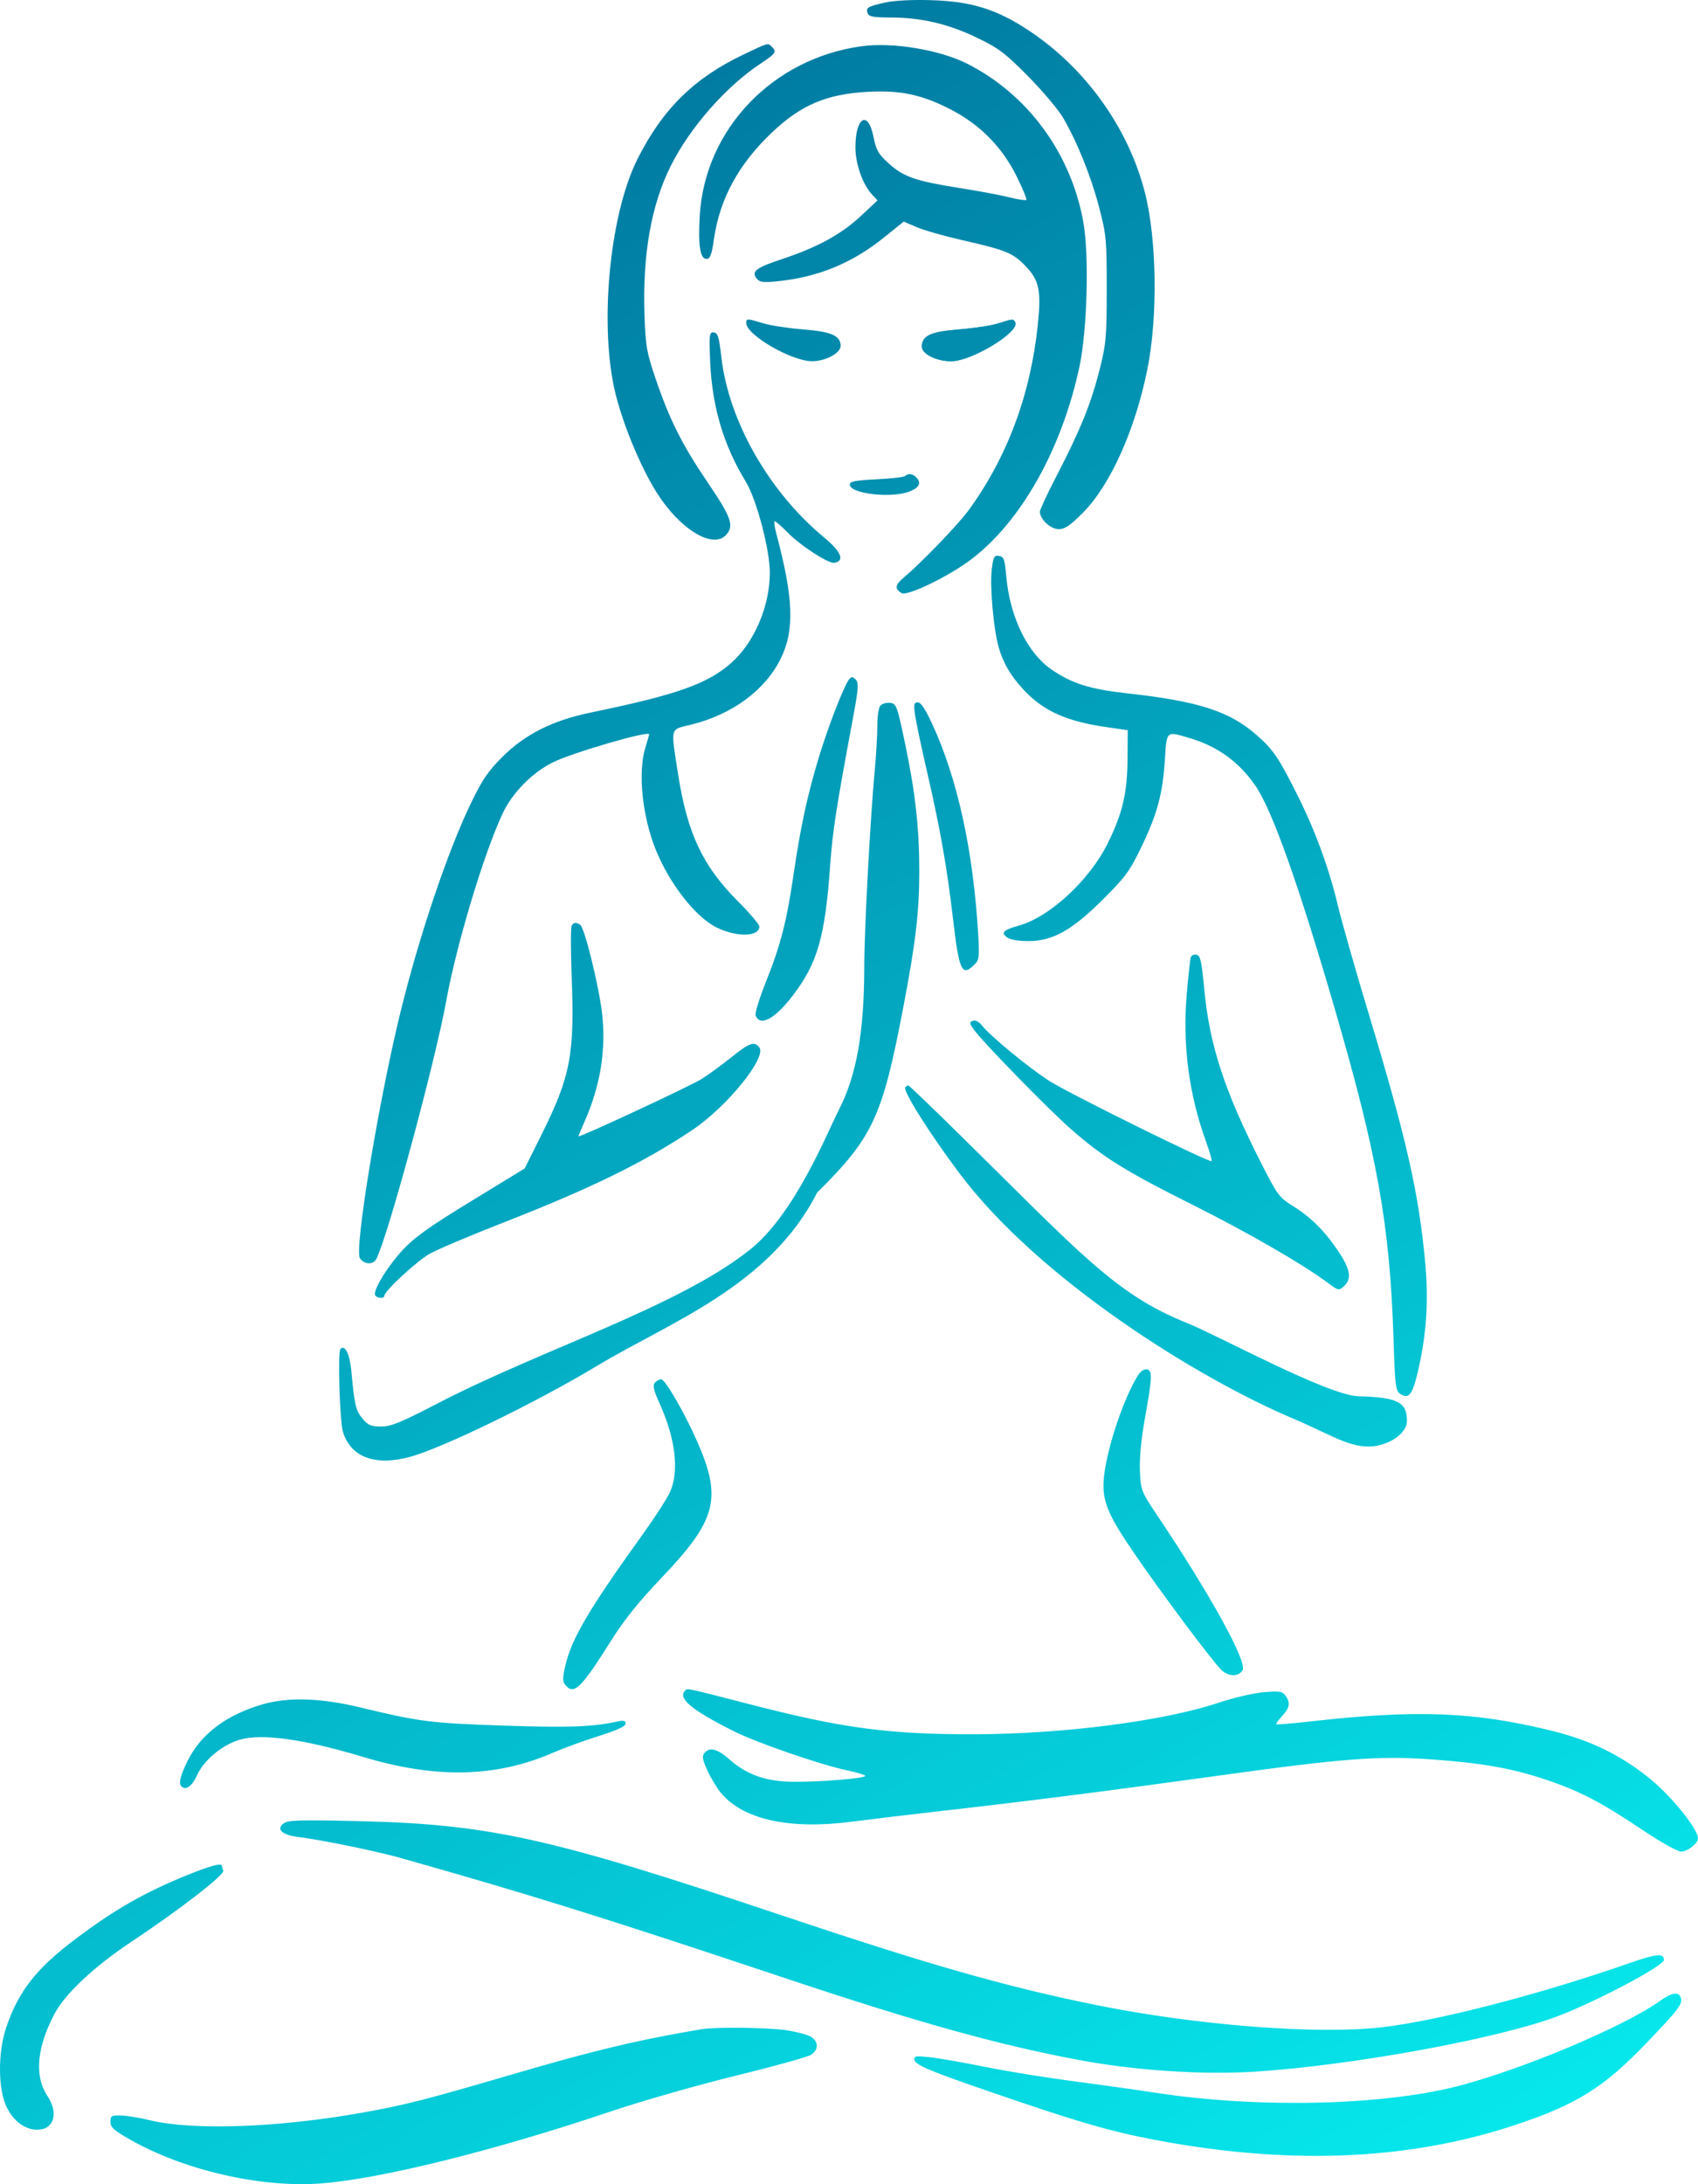 <?xml version="1.0" encoding="UTF-8"?> <svg xmlns="http://www.w3.org/2000/svg" width="388" height="499" viewBox="0 0 388 499" fill="none"><path fill-rule="evenodd" clip-rule="evenodd" d="M202.132 0.605C198.238 1.485 197.785 1.776 198.283 3.075C198.563 3.803 199.668 4 203.475 4C210.465 4 216.683 5.453 223.238 8.618C228.239 11.032 229.654 12.098 234.921 17.424C238.218 20.756 241.815 25.02 242.915 26.898C246.119 32.365 249.331 40.355 251.18 47.461C252.794 53.66 252.896 54.772 252.891 66.044C252.885 77.109 252.759 78.531 251.252 84.492C249.299 92.21 246.876 98.204 241.572 108.439C239.398 112.633 237.619 116.441 237.619 116.9C237.619 118.63 240.053 120.895 241.912 120.895C243.335 120.895 244.516 120.095 247.442 117.148C253.709 110.839 259.361 98.28 262.17 84.425C264.595 72.462 264.35 54.686 261.614 43.98C257.866 29.319 248.172 15.727 235.342 7.143C227.86 2.138 222.045 0.308 212.755 0.038C208.27 -0.093 204.274 0.12 202.132 0.605ZM170.002 12.403C158.636 17.795 151.415 24.895 145.67 36.329C139.163 49.282 136.82 75.186 140.774 90.462C142.626 97.619 146.374 106.588 149.885 112.265C155.182 120.828 162.866 125.584 165.931 122.196C167.801 120.128 167.118 118.186 161.729 110.254C155.868 101.627 152.969 95.844 149.756 86.367C147.77 80.512 147.512 79.035 147.274 72.181C146.79 58.211 148.779 46.864 153.289 37.87C157.682 29.11 165.857 19.8 173.771 14.545C177.3 12.201 177.533 11.86 176.388 10.714C175.439 9.764 175.726 9.688 170.002 12.403ZM196.878 10.564C176.557 13.33 161.073 29.522 159.897 49.238C159.492 56.036 159.975 59.15 161.435 59.15C162.286 59.15 162.613 58.272 163.163 54.49C164.497 45.329 168.85 37.388 176.49 30.177C183.12 23.919 188.94 21.472 198.376 20.974C205.862 20.579 210.76 21.64 217.394 25.093C224.006 28.535 229.01 33.632 232.301 40.277C233.686 43.076 234.682 45.504 234.512 45.675C234.342 45.844 232.613 45.58 230.669 45.088C228.725 44.596 223.629 43.641 219.346 42.966C209.243 41.373 206.479 40.418 203.094 37.352C200.688 35.173 200.21 34.34 199.594 31.253C198.355 25.044 195.462 26.741 195.469 33.673C195.472 37.511 197.134 42.183 199.325 44.518L200.516 45.785L196.731 49.327C192.244 53.527 186.762 56.525 178.7 59.189C172.673 61.179 171.582 62.04 172.967 63.711C173.607 64.482 174.488 64.584 177.677 64.259C186.956 63.312 194.699 60.131 201.973 54.276L206.505 50.628L209.47 51.904C211.101 52.606 215.93 53.974 220.2 54.944C229.753 57.114 231.446 57.805 234.23 60.674C237.485 64.027 237.97 66.309 237.129 74.325C235.454 90.307 230.088 104.614 221.237 116.698C218.878 119.92 210.532 128.569 206.577 131.892C204.514 133.625 204.375 134.478 205.992 135.498C207.258 136.297 216.736 131.724 221.874 127.836C233.313 119.181 242.594 102.693 246.65 83.823C248.42 75.591 248.898 58.528 247.574 50.919C244.824 35.132 234.864 21.522 220.936 14.523C214.629 11.354 203.968 9.599 196.878 10.564ZM170.517 73.806C170.517 76.514 180.896 82.531 185.558 82.527C188.637 82.524 192.085 80.679 192.085 79.034C192.085 76.689 190.007 75.772 183.546 75.262C180.169 74.996 176.059 74.367 174.411 73.865C170.706 72.735 170.517 72.732 170.517 73.806ZM228.033 73.912C226.55 74.383 222.574 74.988 219.198 75.257C212.609 75.782 210.658 76.686 210.658 79.214C210.658 80.881 213.989 82.529 217.356 82.529C222.088 82.529 233.257 75.691 231.959 73.589C231.483 72.817 231.482 72.817 228.033 73.912ZM162.294 82.979C162.768 93.092 165.394 101.844 170.414 110.04C172.858 114.031 175.91 125.574 175.91 130.826C175.908 138.48 172.336 146.837 167.09 151.457C161.615 156.279 154.703 158.717 134.869 162.818C126.261 164.599 119.934 167.784 114.794 172.927C111.419 176.304 110.17 178.16 107.437 183.863C102.173 194.842 95.624 214.347 91.444 231.493C86.453 251.963 80.951 285.384 82.234 287.432C83.156 288.905 85.244 289.032 85.977 287.661C88.523 282.901 99.383 242.854 101.94 228.797C104.31 215.759 110.603 194.856 114.889 185.782C117.09 181.122 121.537 176.592 126.246 174.214C130.616 172.007 148.377 166.831 148.343 167.775C148.339 167.872 147.935 169.276 147.444 170.895C145.729 176.554 146.767 186.561 149.862 194.181C153.013 201.939 158.889 209.461 163.676 211.864C168.233 214.152 173.513 214.057 173.513 211.688C173.513 211.203 171.289 208.581 168.57 205.86C160.526 197.809 157.019 190.309 154.911 176.653C153.254 165.909 153.025 166.758 157.903 165.562C167.272 163.265 174.843 157.696 178.386 150.495C181.595 143.972 181.345 136.747 177.398 121.944C176.981 120.377 176.824 119.096 177.052 119.096C177.278 119.096 178.527 120.186 179.827 121.519C182.907 124.675 189.329 128.844 190.706 128.581C193.083 128.128 192.221 126.029 188.34 122.816C175.731 112.38 166.5 96.202 164.837 81.624C164.282 76.757 164.003 75.935 162.905 75.935C162.085 75.935 162.007 76.838 162.294 82.979ZM206.817 108.755C206.571 109.003 203.628 109.34 200.276 109.505C195.392 109.745 194.182 109.983 194.182 110.704C194.182 112.842 203.939 113.923 207.981 112.233C210.132 111.334 210.583 110.269 209.34 109.025C208.523 108.207 207.473 108.095 206.817 108.755ZM226.598 130.349C226.182 134.027 227.013 143.451 228.116 147.567C229.113 151.289 230.893 154.37 233.909 157.597C238.455 162.46 243.664 164.803 252.876 166.13L257.69 166.824L257.644 173.382C257.589 181.216 256.518 185.783 253.119 192.669C248.967 201.083 239.883 209.496 232.826 211.463C229.267 212.455 228.637 213.074 230.095 214.15C230.807 214.677 232.685 215.009 234.942 215.009C240.555 215.009 244.927 212.568 252.071 205.443C257.214 200.315 258.163 199.015 260.856 193.414C264.455 185.929 265.683 181.339 266.185 173.497C266.608 166.865 266.428 167.021 271.81 168.617C278.239 170.524 283.107 174.047 286.863 179.509C290.69 185.076 296.634 201.766 304.947 230.296C314.721 263.836 317.59 279.904 318.419 305.756C318.773 316.791 318.89 317.733 320.003 318.47C321.885 319.719 322.729 318.665 323.949 313.545C325.914 305.295 326.473 297.441 325.703 288.905C324.235 272.624 321.475 260.442 312.632 231.195C309.69 221.469 306.546 210.409 305.643 206.617C303.654 198.261 300.472 189.622 296.393 181.5C292.177 173.107 290.914 171.245 287.245 168.016C280.971 162.493 273.966 160.224 257.571 158.403C248.993 157.45 244.916 156.162 240.207 152.918C234.773 149.173 230.778 140.951 229.949 131.805C229.579 127.721 229.385 127.168 228.264 127.008C227.133 126.847 226.953 127.206 226.598 130.349ZM194.037 155.184C192.889 156.577 189.231 165.999 187.1 173.052C184.477 181.73 182.898 189.047 181.335 199.774C179.771 210.507 178.382 215.9 175.012 224.33C173.526 228.046 172.466 231.494 172.658 231.993C173.671 234.634 177.073 232.806 181.189 227.41C186.785 220.075 188.529 214.015 189.676 197.925C190.244 189.96 191.056 184.686 194.782 164.732C196.177 157.265 196.277 156.003 195.535 155.261C194.836 154.561 194.56 154.547 194.037 155.184ZM201.218 161.152C200.776 161.594 200.473 163.494 200.473 165.824C200.473 167.984 200.205 172.583 199.88 176.045C198.865 186.835 197.491 212.54 197.484 220.877C197.472 235.898 195.72 245.729 191.646 253.647C189.036 258.719 181.694 277.257 171.416 285.47C155.011 298.577 123.995 308.187 100.067 320.598C91.558 325.013 89.368 325.909 87.09 325.909C84.787 325.909 84.11 325.625 82.854 324.132C81.311 322.296 80.966 320.854 80.315 313.496C79.954 309.425 78.858 307.119 77.79 308.187C77.145 308.832 77.623 324.683 78.36 327.108C80.118 332.892 85.64 334.991 93.548 332.884C100.986 330.903 122.493 320.444 136.638 311.93C152.858 302.168 175.91 293.846 186.693 272.502C199.514 259.762 201.619 255.228 206.433 229.996C209.261 215.169 210.059 208.339 210.059 198.952C210.059 189.236 209.15 181.048 206.849 170.05C205.007 161.249 204.826 160.749 203.434 160.583C202.625 160.486 201.628 160.742 201.218 161.152ZM209.083 163.27C209.295 164.815 210.531 170.682 211.83 176.308C214.882 189.52 216.361 197.942 217.833 210.471C219.168 221.84 219.835 223.212 222.652 220.393C223.754 219.291 223.831 218.664 223.514 213.349C222.377 194.277 218.799 177.928 213.018 165.404C211.467 162.044 210.409 160.459 209.717 160.459C208.848 160.459 208.755 160.872 209.083 163.27ZM130.631 211.485C130.402 211.854 130.405 217.181 130.636 223.324C131.303 241.075 130.36 245.943 123.648 259.416L119.891 266.956L107.692 274.402C98.257 280.161 94.727 282.67 92.115 285.47C88.544 289.296 85.115 294.924 85.739 295.934C86.191 296.666 87.837 296.737 87.837 296.025C87.837 294.955 95.219 288.122 98.199 286.435C99.914 285.463 107.519 282.246 115.098 279.285C135.068 271.484 147.175 265.55 158.235 258.143C166.164 252.833 175.334 241.483 173.491 239.261C172.31 237.838 171.264 238.218 167.04 241.606C164.833 243.375 161.815 245.581 160.332 246.508C157.698 248.155 132.173 260.036 132.173 259.616C132.173 259.499 132.846 257.882 133.668 256.022C137.223 247.977 138.556 239.524 137.557 231.345C136.766 224.866 133.553 211.901 132.587 211.286C131.595 210.655 131.113 210.704 130.631 211.485ZM272.098 218.712C271.952 219.148 271.537 222.933 271.176 227.122C270.182 238.686 271.668 250.045 275.59 260.846C276.423 263.142 276.99 265.136 276.849 265.278C276.412 265.715 244.16 249.773 239.716 246.923C235.135 243.985 226.279 236.698 224.426 234.34C223.692 233.406 222.908 232.993 222.309 233.222C221.467 233.546 221.494 233.778 222.542 235.239C224.647 238.173 239.567 253.456 244.791 258.028C252.096 264.424 257.185 267.59 272.368 275.184C285.059 281.532 297.631 288.778 303.364 293.049C305.837 294.89 305.933 294.911 307.109 293.846C308.91 292.215 308.582 290.048 305.927 286.045C302.811 281.347 299.61 278.137 295.464 275.553C292.254 273.552 291.914 273.088 287.999 265.364C279.761 249.113 276.384 238.747 275.18 226C274.567 219.521 274.29 218.289 273.409 218.119C272.835 218.008 272.245 218.275 272.098 218.712ZM206.865 248.378C206.177 249.066 212.345 258.878 219.238 268.061C237.475 292.359 273.742 314.92 295.464 324.09C304.841 328.049 309.446 331.614 315.303 330.148C318.843 329.263 321.497 326.906 321.497 324.647C321.497 320.331 319.377 319.246 310.466 319.003C303.367 318.811 278.405 305.132 271.176 302.236C254.745 295.653 246.669 286.165 218.99 258.938C212.863 252.911 207.718 247.98 207.557 247.98C207.396 247.98 207.084 248.159 206.865 248.378ZM260.158 314.033C256.874 319.077 252.918 330.806 252.257 337.463C251.74 342.665 252.93 345.715 258.883 354.452C265.201 363.723 277.162 379.739 279.128 381.558C280.8 383.105 282.975 383.124 283.93 381.599C285.077 379.768 276.676 364.485 264.693 346.604C260.744 340.71 260.682 340.558 260.478 336.093C260.345 333.173 260.747 328.907 261.611 324.09C263.31 314.605 263.372 313.108 262.071 312.849C261.514 312.738 260.656 313.27 260.158 314.033ZM149.619 315.932C149.105 316.552 149.373 317.689 150.752 320.732C154.368 328.711 155.237 336.162 153.101 340.874C152.434 342.346 149.652 346.662 146.918 350.465C134.396 367.892 130.528 374.486 129.111 380.82C128.542 383.364 128.552 384.202 129.16 384.935C131.155 387.34 132.722 385.825 139.68 374.765C142.615 370.1 145.978 365.915 151.178 360.459C163.73 347.288 165.024 342.391 159.37 329.463C156.503 322.911 152.002 315.119 151.083 315.119C150.649 315.119 149.99 315.485 149.619 315.932ZM156.58 386.212C154.793 387.999 157.892 390.6 167.676 395.526C172.874 398.143 187.49 403.189 193.583 404.471C195.56 404.887 197.407 405.427 197.687 405.671C198.334 406.236 187.982 407.123 181.301 407.076C175.103 407.031 170.694 405.5 166.742 402.02C163.9 399.517 162.156 399.065 160.95 400.519C160.368 401.22 160.513 402.028 161.679 404.565C162.48 406.308 163.882 408.617 164.793 409.695C169.896 415.732 180.454 418.04 194.557 416.202C198.635 415.671 207.902 414.564 215.152 413.743C234.509 411.551 254.338 409.022 278.659 405.644C306.749 401.742 315.135 401.102 326.987 401.952C338.724 402.794 345.407 403.974 353.185 406.575C360.907 409.158 365.861 411.733 375.304 418.071C379.524 420.903 383.305 423.021 384.142 423.021C385.625 423.021 388 421.152 388 419.984C388 417.876 381.924 410.345 377.008 406.362C370.317 400.941 363.431 397.592 354.449 395.389C336.708 391.039 323.536 390.55 299.03 393.331C295.075 393.78 291.745 394.052 291.63 393.937C291.514 393.821 292.12 392.97 292.978 392.045C294.727 390.157 294.912 388.997 293.726 387.374C293.025 386.414 292.357 386.312 288.729 386.617C286.427 386.81 281.73 387.909 278.293 389.06C265.95 393.192 242.966 396.164 222.941 396.218C203.195 396.271 192.696 394.88 171.416 389.391C156.57 385.562 157.113 385.679 156.58 386.212ZM59.978 389.387C51.74 391.79 45.942 396.145 42.919 402.197C41.06 405.918 40.689 407.706 41.651 408.301C42.708 408.955 43.963 407.937 45.038 405.553C46.575 402.14 50.811 398.617 54.752 397.47C59.855 395.986 69.433 397.322 83.035 401.416C99.655 406.418 113.448 406.093 126.481 400.392C128.788 399.383 133.439 397.687 136.816 396.622C140.994 395.305 142.957 394.401 142.957 393.792C142.957 393.097 142.524 392.992 141.01 393.319C135.313 394.551 129.965 394.741 115.098 394.242C98.4 393.682 95.867 393.361 82.328 390.09C73.338 387.919 65.822 387.682 59.978 389.387ZM64.794 416.6C63.029 417.945 64.47 419.239 68.246 419.703C73.391 420.335 85.999 422.918 91.432 424.452C121.236 432.87 137.7 438.012 179.204 451.871C209.779 462.08 227.783 467.101 246.39 470.608C259.216 473.026 274.627 474.063 286.58 473.315C308.966 471.914 342.851 465.686 356.273 460.507C365.228 457.051 380.211 449.082 380.211 447.775C380.211 446.195 378.498 446.353 372.348 448.501C351.88 455.65 328.529 461.698 315.726 463.166C300.822 464.874 273.182 462.706 250.201 458.025C229.542 453.818 212.326 448.896 178.006 437.385C125.386 419.735 111.774 416.734 81.247 416.048C68.243 415.755 65.794 415.837 64.794 416.6ZM42.854 428.364C33.172 432.282 26.264 436.219 17.44 442.847C8.336 449.685 4.293 454.808 1.448 463.11C-0.508 468.818 -0.478 477.281 1.513 481.377C3.093 484.629 5.697 486.558 8.51 486.561C12.337 486.566 13.463 482.829 10.833 478.852C7.809 474.281 8.387 467.764 12.504 460.001C14.874 455.53 21.481 449.327 29.722 443.835C41.095 436.255 51.379 428.311 51.022 427.381C50.84 426.908 50.691 426.407 50.691 426.269C50.691 425.559 48.016 426.274 42.854 428.364ZM379.313 457.145C370.897 463.115 347.546 472.932 332.88 476.666C315.522 481.086 287.186 481.689 264.097 478.129C259.914 477.484 251.421 476.293 245.224 475.481C239.027 474.669 229.995 473.202 225.154 472.22C220.311 471.238 214.638 470.249 212.546 470.022C209.143 469.654 208.763 469.72 208.951 470.641C209.209 471.907 213.295 473.532 233.126 480.25C249.109 485.666 256.459 487.647 267.783 489.59C296.847 494.578 322.65 493.253 345.934 485.577C360.157 480.888 366.439 476.985 376.247 466.743C383.583 459.084 384.584 457.754 384.055 456.376C383.514 454.963 382.055 455.2 379.313 457.145ZM160.332 463.601C145.646 466.08 135.881 468.411 116.895 473.97C97.073 479.773 92.665 480.897 82.745 482.674C63.631 486.097 44.023 486.792 34.215 484.392C31.909 483.827 28.943 483.344 27.625 483.316C25.455 483.272 25.229 483.408 25.229 484.765C25.229 486.003 26.01 486.709 29.722 488.821C42.016 495.816 59.438 499.839 73.159 498.852C86.72 497.876 112.853 491.394 139.662 482.359C146.582 480.026 159.379 476.37 168.098 474.234C176.818 472.096 184.57 469.944 185.323 469.451C187.069 468.306 187.079 466.456 185.345 465.35C184.604 464.877 182.058 464.196 179.688 463.837C175.575 463.214 163.495 463.067 160.332 463.601Z" fill="url(#paint0_linear_3019_119)"></path><path d="M219.198 75.257C222.574 74.988 226.55 74.383 228.033 73.912C231.482 72.817 231.483 72.817 231.959 73.589C233.257 75.691 222.088 82.529 217.356 82.529C213.989 82.529 210.658 80.881 210.658 79.214C210.658 76.686 212.609 75.782 219.198 75.257Z" fill="url(#paint1_linear_3019_119)"></path><defs><linearGradient id="paint0_linear_3019_119" x1="61.111" y1="-92.017" x2="399.601" y2="506.981" gradientUnits="userSpaceOnUse"><stop offset="0.136" stop-color="#00709A"></stop><stop offset="1" stop-color="#07F1F2"></stop></linearGradient><linearGradient id="paint1_linear_3019_119" x1="61.111" y1="-92.017" x2="399.601" y2="506.981" gradientUnits="userSpaceOnUse"><stop offset="0.136" stop-color="#00709A"></stop><stop offset="1" stop-color="#07F1F2"></stop></linearGradient></defs></svg> 